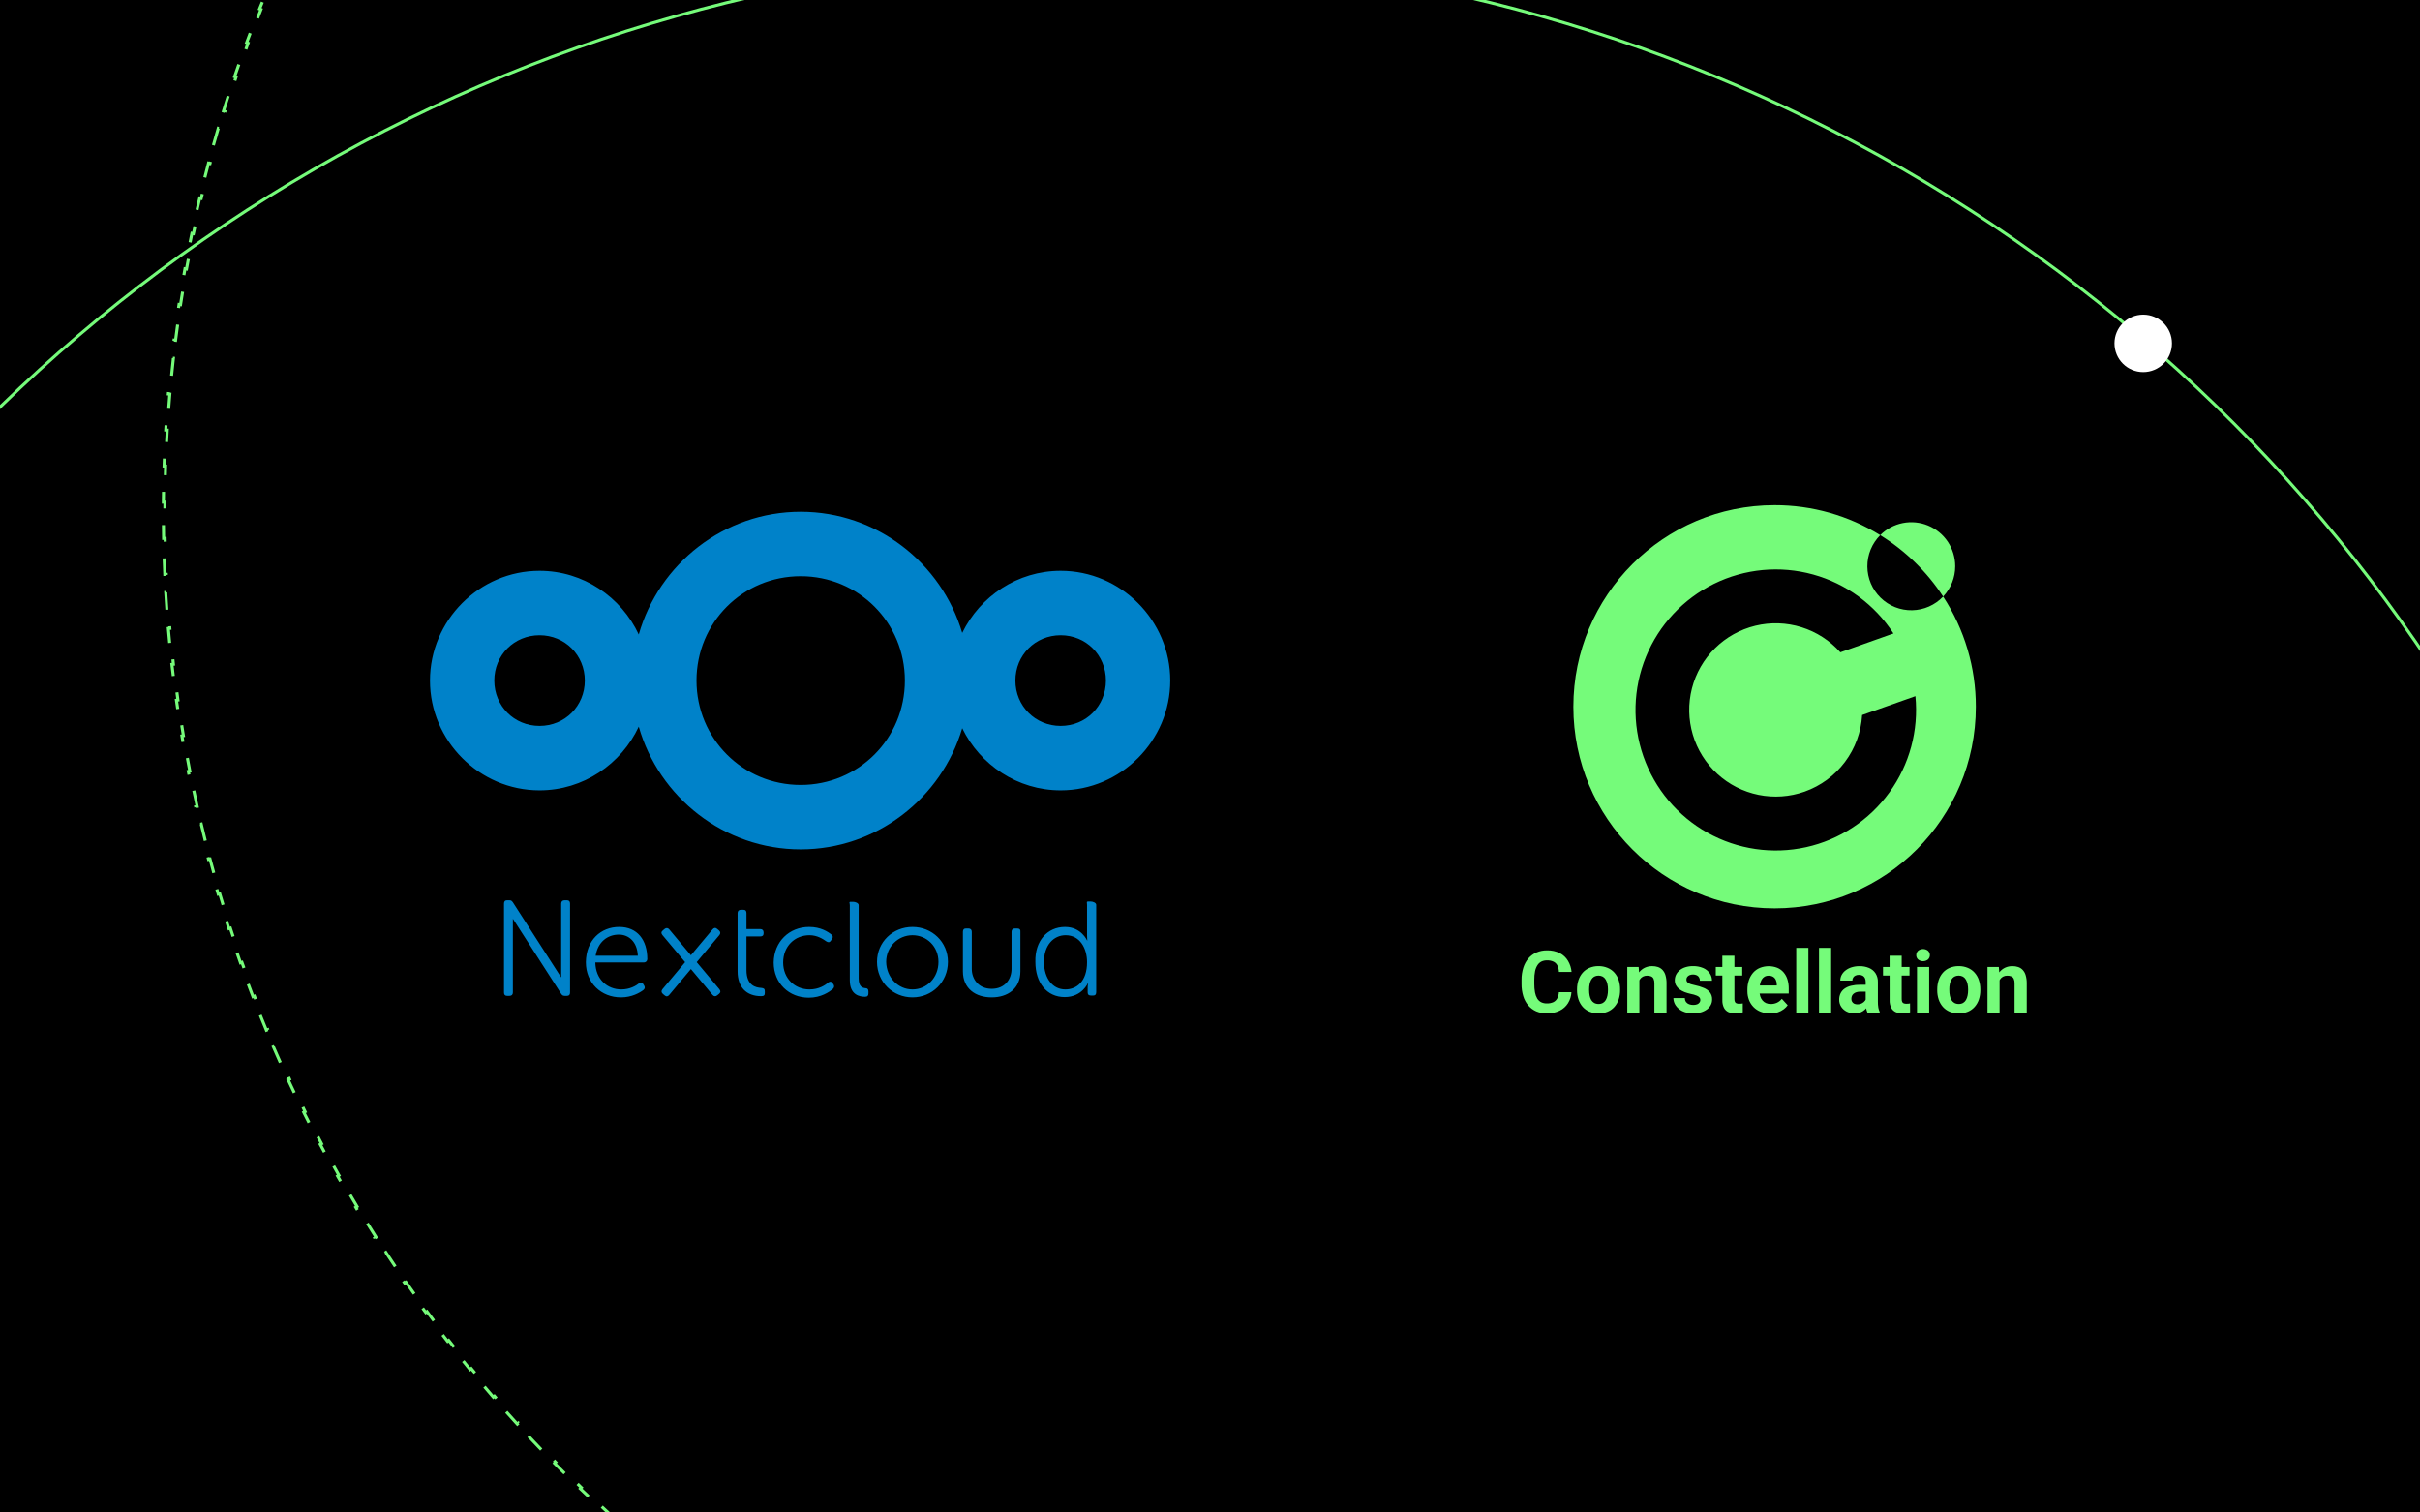 <svg width="800" height="500" viewBox="0 0 800 500" fill="none" xmlns="http://www.w3.org/2000/svg">
<rect x="0" y="0" width="800" height="500" fill="#333333" stroke="none"/>
<g clip-path="url(#clip0_465_993)">
<rect width="800" height="500" fill="black"/>
<g clip-path="url(#clip1_465_993)">
<path d="M586.645 300.286C623.385 300.286 653.169 270.449 653.169 233.643C653.169 196.837 623.385 167 586.645 167C549.905 167 520.121 196.837 520.121 233.643C520.121 270.449 549.905 300.286 586.645 300.286Z" fill="black"/>
<path fill-rule="evenodd" clip-rule="evenodd" d="M653.169 233.643C653.169 270.453 623.386 300.286 586.645 300.286C549.904 300.286 520.121 270.45 520.121 233.643C520.121 196.837 549.904 167 586.645 167C598.977 166.98 611.07 170.411 621.561 176.906C620.201 178.268 619.126 179.887 618.396 181.668C617.666 183.45 617.297 185.359 617.309 187.285C617.322 189.211 617.716 191.115 618.469 192.887C619.222 194.659 620.318 196.263 621.695 197.608C623.072 198.952 624.701 200.008 626.489 200.717C628.277 201.425 630.187 201.77 632.109 201.733C634.031 201.696 635.927 201.277 637.686 200.5C639.445 199.723 641.032 198.604 642.356 197.208C649.432 208.036 653.19 220.701 653.169 233.643V233.643ZM646.354 187.186C646.359 190.918 644.927 194.507 642.356 197.208C636.992 188.996 629.893 182.066 621.561 176.906C623.59 174.87 626.178 173.483 628.995 172.92C631.812 172.357 634.732 172.644 637.387 173.745C640.041 174.845 642.31 176.71 643.906 179.102C645.502 181.495 646.354 184.308 646.354 187.186V187.186ZM596.572 261.696C601.875 259.815 606.507 256.409 609.888 251.904C613.269 247.4 615.249 241.997 615.581 236.371L633.188 230.137C634.302 241.446 631.241 252.771 624.582 261.971C617.924 271.171 608.131 277.607 597.055 280.061C585.98 282.516 574.391 280.819 564.48 275.291C554.569 269.764 547.025 260.789 543.274 250.065C539.522 239.34 539.825 227.611 544.123 217.095C548.422 206.579 556.419 198.006 566.601 192.998C576.783 187.991 588.445 186.895 599.379 189.919C610.313 192.943 619.762 199.876 625.937 209.408L608.377 215.642C604.929 211.762 600.492 208.894 595.542 207.346C590.592 205.797 585.315 205.626 580.275 206.851C575.235 208.076 570.623 210.651 566.932 214.3C563.24 217.949 560.609 222.535 559.319 227.567C558.029 232.598 558.129 237.887 559.609 242.866C561.088 247.846 563.892 252.328 567.719 255.834C571.546 259.34 576.252 261.738 581.334 262.77C586.417 263.803 591.684 263.431 596.572 261.696V261.696Z" fill="#75FB7A"/>
<path d="M515.333 328H519.481C519.422 329.287 519.034 330.537 518.355 331.631C517.685 332.701 516.727 333.56 515.591 334.109C514.264 334.736 512.808 335.041 511.341 335C510.145 335.019 508.958 334.792 507.854 334.332C506.84 333.887 505.939 333.221 505.216 332.382C504.464 331.484 503.901 330.443 503.563 329.321C503.168 328.019 502.976 326.663 502.994 325.302V323.895C502.98 322.531 503.18 321.174 503.587 319.872C503.942 318.744 504.518 317.699 505.282 316.797C506.016 315.959 506.927 315.294 507.949 314.85C509.036 314.384 510.209 314.152 511.392 314.17C512.867 314.123 514.332 314.438 515.659 315.087C516.772 315.663 517.702 316.54 518.343 317.619C519.012 318.738 519.418 319.995 519.529 321.294H515.348C515.325 320.576 515.16 319.87 514.862 319.216C514.598 318.657 514.155 318.202 513.602 317.925C512.908 317.599 512.146 317.446 511.38 317.48C510.751 317.466 510.129 317.599 509.56 317.869C509.029 318.142 508.579 318.552 508.257 319.056C507.867 319.67 507.597 320.352 507.46 321.066C507.279 321.992 507.195 322.934 507.208 323.877V325.311C507.197 326.238 507.277 327.165 507.445 328.077C507.57 328.782 507.815 329.459 508.168 330.081C508.48 330.595 508.924 331.016 509.454 331.298C510.047 331.582 510.699 331.72 511.356 331.702C512.097 331.729 512.834 331.585 513.51 331.283C514.055 331.015 514.502 330.582 514.788 330.046C515.119 329.413 515.305 328.714 515.333 328V328ZM521.333 327.347V327.05C521.322 326.016 521.482 324.987 521.807 324.005C522.099 323.108 522.566 322.28 523.182 321.567C523.794 320.874 524.554 320.327 525.405 319.967C526.362 319.559 527.393 319.357 528.433 319.374C529.477 319.358 530.512 319.561 531.473 319.967C532.33 320.325 533.095 320.872 533.711 321.567C534.333 322.278 534.806 323.107 535.1 324.005C535.423 324.987 535.582 326.016 535.571 327.05V327.347C535.581 328.381 535.422 329.41 535.1 330.393C534.803 331.288 534.33 332.116 533.711 332.827C533.099 333.521 532.34 334.069 531.488 334.43C530.528 334.825 529.498 335.019 528.46 335C527.418 335.017 526.383 334.821 525.42 334.424C524.565 334.061 523.801 333.514 523.182 332.821C522.569 332.108 522.102 331.281 521.807 330.387C521.484 329.407 521.324 328.38 521.333 327.347V327.347ZM525.334 327.05V327.347C525.329 327.945 525.386 328.542 525.503 329.128C525.597 329.636 525.775 330.125 526.03 330.574C526.268 330.972 526.602 331.302 527.002 331.536C527.448 331.78 527.952 331.899 528.46 331.883C528.959 331.897 529.453 331.777 529.891 331.536C530.29 331.302 530.62 330.967 530.848 330.565C531.103 330.116 531.281 329.627 531.376 329.119C531.501 328.534 531.562 327.937 531.556 327.338V327.041C531.56 326.462 531.5 325.883 531.376 325.317C531.279 324.807 531.097 324.317 530.836 323.868C530.608 323.457 530.278 323.112 529.876 322.868C529.432 322.63 528.936 322.506 528.432 322.506C527.928 322.506 527.432 322.63 526.987 322.868C526.591 323.117 526.262 323.461 526.03 323.868C525.776 324.319 525.598 324.808 525.503 325.317C525.386 325.888 525.33 326.47 525.334 327.053V327.05ZM541.948 322.877V334.721H537.948V319.665H541.696L541.948 322.877ZM541.356 326.661H540.271C540.258 325.643 540.403 324.628 540.701 323.654C540.954 322.819 541.364 322.04 541.91 321.36C542.405 320.736 543.038 320.237 543.759 319.899C544.515 319.547 545.34 319.371 546.174 319.383C546.83 319.372 547.483 319.472 548.106 319.679C548.678 319.876 549.193 320.21 549.605 320.653C550.066 321.161 550.4 321.771 550.577 322.434C550.826 323.302 550.943 324.203 550.924 325.106V334.721H546.906V325.106C546.932 324.572 546.837 324.039 546.627 323.547C546.462 323.194 546.17 322.915 545.809 322.767C545.395 322.598 544.95 322.518 544.503 322.532C544.016 322.52 543.534 322.631 543.101 322.853C542.709 323.065 542.375 323.371 542.129 323.743C541.865 324.143 541.671 324.584 541.557 325.05C541.426 325.578 541.361 326.12 541.365 326.664L541.356 326.661ZM562.098 330.556C562.1 330.277 562.013 330.004 561.849 329.778C561.6 329.487 561.279 329.266 560.919 329.137C560.297 328.882 559.649 328.696 558.987 328.582C558.264 328.426 557.554 328.216 556.862 327.956C556.259 327.72 555.689 327.407 555.167 327.024C554.712 326.679 554.333 326.243 554.056 325.744C553.781 325.216 553.642 324.627 553.653 324.031C553.65 323.415 553.787 322.805 554.056 322.25C554.343 321.678 554.747 321.173 555.241 320.766C555.799 320.308 556.44 319.963 557.129 319.751C557.946 319.49 558.799 319.363 559.656 319.374C560.809 319.345 561.954 319.558 563.02 320C563.89 320.36 564.641 320.959 565.186 321.728C565.696 322.451 565.964 323.318 565.95 324.204H561.95C561.957 323.839 561.87 323.48 561.698 323.159C561.535 322.837 561.272 322.579 560.948 322.422C560.563 322.246 560.146 322.151 559.723 322.144C559.3 322.137 558.879 322.217 558.489 322.381C558.188 322.512 557.929 322.724 557.739 322.992C557.575 323.239 557.488 323.53 557.49 323.827C557.487 324.043 557.535 324.258 557.63 324.453C557.751 324.651 557.918 324.818 558.115 324.94C558.385 325.111 558.674 325.252 558.975 325.358C559.411 325.498 559.857 325.61 560.308 325.691C561.303 325.892 562.276 326.19 563.212 326.581C563.998 326.886 564.696 327.383 565.242 328.027C565.765 328.705 566.03 329.546 565.992 330.402C565.998 331.042 565.845 331.673 565.547 332.239C565.233 332.815 564.796 333.313 564.267 333.7C563.66 334.132 562.984 334.457 562.267 334.659C561.422 334.892 560.548 335.005 559.671 334.994C558.443 335.03 557.224 334.773 556.115 334.243C555.23 333.81 554.473 333.152 553.92 332.334C553.451 331.624 553.196 330.793 553.185 329.942H556.978C556.972 330.416 557.117 330.88 557.392 331.266C557.658 331.595 558.008 331.844 558.406 331.987C558.839 332.138 559.295 332.213 559.754 332.21C560.194 332.223 560.633 332.153 561.046 332.002C561.354 331.878 561.622 331.673 561.822 331.408C562.004 331.165 562.102 330.869 562.101 330.565L562.098 330.556ZM575.948 319.662V322.5H567.201V319.662H575.948ZM569.364 315.948H573.364V330.197C573.348 330.538 573.404 330.88 573.53 331.197C573.639 331.42 573.827 331.593 574.057 331.684C574.344 331.779 574.645 331.822 574.946 331.812C575.198 331.812 575.421 331.812 575.613 331.782C575.806 331.752 575.99 331.729 576.129 331.699V334.65C575.765 334.765 575.394 334.853 575.018 334.914C574.58 334.982 574.138 335.015 573.696 335.012C572.906 335.029 572.121 334.881 571.391 334.578C570.749 334.281 570.226 333.777 569.903 333.148C569.519 332.352 569.337 331.472 569.376 330.589L569.364 315.948ZM585.143 334.997C584.07 335.014 583.004 334.824 582.002 334.439C581.126 334.095 580.333 333.57 579.673 332.899C579.013 332.228 578.501 331.426 578.17 330.544C577.824 329.639 577.649 328.676 577.655 327.706V327.151C577.646 326.092 577.811 325.039 578.144 324.034C578.445 323.132 578.917 322.297 579.533 321.573C580.143 320.877 580.903 320.33 581.756 319.973C583.607 319.225 585.672 319.209 587.534 319.929C588.333 320.261 589.044 320.777 589.608 321.434C590.192 322.115 590.628 322.911 590.888 323.77C591.186 324.744 591.331 325.759 591.318 326.777V328.446H579.368V325.774H587.368V325.477C587.38 324.966 587.279 324.459 587.072 323.993C586.888 323.558 586.579 323.189 586.183 322.933C585.723 322.657 585.192 322.522 584.657 322.544C584.179 322.531 583.707 322.651 583.294 322.891C582.907 323.133 582.587 323.468 582.363 323.865C582.116 324.331 581.938 324.831 581.836 325.349C581.721 325.955 581.666 326.57 581.67 327.187V327.745C581.664 328.311 581.748 328.874 581.919 329.413C582.08 329.896 582.33 330.344 582.657 330.734C582.977 331.104 583.375 331.398 583.821 331.598C584.318 331.806 584.853 331.907 585.392 331.895C586.085 331.901 586.772 331.758 587.407 331.476C588.045 331.183 588.602 330.739 589.031 330.182L590.974 332.299C590.615 332.799 590.18 333.241 589.685 333.608C589.095 334.052 588.438 334.399 587.739 334.635C586.9 334.899 586.024 335.022 585.146 335L585.143 334.997ZM597.813 313.348V334.721H593.798V313.348H597.813ZM605.34 313.348V334.721H601.328V313.348H605.34ZM616.757 331.325V324.628C616.769 324.203 616.689 323.781 616.523 323.39C616.372 323.044 616.113 322.755 615.785 322.568C615.399 322.357 614.963 322.254 614.523 322.271C614.126 322.26 613.732 322.341 613.37 322.506C613.059 322.642 612.797 322.871 612.621 323.162C612.438 323.458 612.346 323.802 612.357 324.15H608.357C608.355 323.514 608.508 322.888 608.801 322.324C609.114 321.73 609.555 321.212 610.09 320.808C610.694 320.343 611.377 319.99 612.105 319.766C612.961 319.505 613.851 319.378 614.745 319.389C615.812 319.372 616.871 319.574 617.857 319.982C618.728 320.341 619.473 320.952 619.996 321.737C620.55 322.607 620.826 323.626 620.787 324.658V331.102C620.776 331.782 620.826 332.462 620.938 333.133C621.026 333.605 621.176 334.063 621.383 334.495V334.733H617.341C617.125 334.245 616.975 333.729 616.896 333.201C616.804 332.58 616.757 331.953 616.757 331.325V331.325ZM617.288 325.551L617.314 327.819H615.077C614.612 327.81 614.149 327.871 613.702 328C613.35 328.101 613.024 328.276 612.745 328.514C612.503 328.717 612.312 328.974 612.188 329.265C612.075 329.568 612.019 329.889 612.022 330.212C612.018 330.538 612.099 330.86 612.259 331.144C612.42 331.418 612.655 331.64 612.938 331.785C613.263 331.94 613.62 332.016 613.981 332.008C614.526 332.021 615.066 331.896 615.551 331.646C615.96 331.435 616.313 331.13 616.579 330.755C616.804 330.467 616.939 330.119 616.968 329.755L618.022 331.45C617.858 331.864 617.653 332.262 617.412 332.637C617.146 333.064 616.823 333.452 616.452 333.792C616.037 334.161 615.564 334.457 615.05 334.668C614.43 334.904 613.77 335.018 613.107 335.003C612.204 335.014 611.312 334.816 610.499 334.424C609.759 334.058 609.127 333.505 608.665 332.821C608.217 332.125 607.985 331.312 607.998 330.485C607.984 329.759 608.136 329.041 608.442 328.383C608.743 327.768 609.192 327.237 609.749 326.84C610.406 326.379 611.147 326.052 611.93 325.878C612.922 325.642 613.939 325.53 614.959 325.545L617.288 325.551ZM631.241 319.665V322.503H622.482V319.665H631.241ZM624.657 315.951H628.657V330.2C628.641 330.541 628.698 330.882 628.823 331.2C628.932 331.423 629.121 331.596 629.351 331.687C629.637 331.782 629.938 331.825 630.24 331.815C630.489 331.815 630.711 331.815 630.906 331.785C631.102 331.755 631.28 331.732 631.419 331.702L631.434 334.653C631.07 334.768 630.699 334.856 630.323 334.917C629.887 334.985 629.446 335.018 629.004 335.015C628.213 335.032 627.427 334.884 626.696 334.581C626.053 334.288 625.525 333.789 625.196 333.162C624.812 332.366 624.631 331.487 624.669 330.604L624.657 315.951ZM637.743 319.665V334.721H633.719V319.665H637.743ZM633.479 315.74C633.47 315.469 633.521 315.2 633.626 314.951C633.731 314.701 633.889 314.477 634.089 314.295C634.553 313.926 635.127 313.726 635.719 313.726C636.31 313.726 636.885 313.926 637.348 314.295C637.546 314.48 637.703 314.705 637.81 314.953C637.918 315.202 637.973 315.471 637.973 315.742C637.973 316.013 637.918 316.281 637.81 316.53C637.703 316.779 637.546 317.003 637.348 317.189C636.885 317.557 636.31 317.758 635.719 317.758C635.127 317.758 634.553 317.557 634.089 317.189C633.888 317.006 633.728 316.782 633.621 316.532C633.514 316.282 633.463 316.012 633.47 315.74H633.479ZM640.409 327.347V327.05C640.398 326.016 640.558 324.987 640.881 324.005C641.172 323.108 641.64 322.28 642.256 321.567C642.867 320.874 643.627 320.327 644.478 319.967C645.435 319.56 646.467 319.357 647.506 319.374C648.55 319.358 649.585 319.561 650.547 319.967C651.403 320.325 652.168 320.872 652.784 321.567C653.408 322.277 653.881 323.106 654.174 324.005C654.499 324.988 654.66 326.018 654.651 327.053V327.35C654.66 328.384 654.501 329.413 654.179 330.396C653.883 331.292 653.41 332.12 652.79 332.83C652.178 333.524 651.419 334.072 650.567 334.433C649.607 334.828 648.576 335.021 647.539 335C646.492 335.019 645.452 334.823 644.484 334.424C643.629 334.061 642.865 333.514 642.247 332.821C641.634 332.108 641.167 331.281 640.872 330.387C640.551 329.406 640.392 328.379 640.401 327.347H640.409ZM644.41 327.05V327.347C644.404 327.945 644.46 328.542 644.576 329.128C644.672 329.636 644.85 330.124 645.103 330.574C645.341 330.972 645.675 331.302 646.075 331.536C646.522 331.779 647.025 331.899 647.533 331.883C648.032 331.897 648.527 331.777 648.964 331.536C649.357 331.299 649.683 330.965 649.909 330.565C650.161 330.115 650.34 329.626 650.437 329.119C650.561 328.534 650.622 327.937 650.618 327.338V327.041C650.62 326.462 650.56 325.883 650.437 325.317C650.338 324.807 650.155 324.317 649.895 323.868C649.668 323.456 649.337 323.111 648.935 322.868C648.49 322.63 647.994 322.506 647.49 322.506C646.986 322.506 646.49 322.63 646.045 322.868C645.649 323.117 645.32 323.461 645.088 323.868C644.836 324.319 644.657 324.808 644.561 325.317C644.448 325.888 644.394 326.47 644.401 327.053L644.41 327.05ZM661.021 322.877V334.721H657.021V319.665H660.77L661.021 322.877ZM660.429 326.661H659.344C659.331 325.643 659.477 324.628 659.777 323.654C660.029 322.819 660.439 322.039 660.986 321.36C661.48 320.736 662.112 320.236 662.832 319.899C663.589 319.547 664.415 319.371 665.25 319.383C665.905 319.372 666.557 319.472 667.179 319.679C667.752 319.875 668.267 320.209 668.678 320.653C669.141 321.16 669.474 321.771 669.65 322.434C669.901 323.302 670.019 324.203 670 325.106V334.721H665.97V325.106C665.996 324.572 665.902 324.04 665.694 323.547C665.527 323.194 665.235 322.916 664.874 322.767C664.459 322.598 664.014 322.518 663.567 322.532C663.08 322.52 662.599 322.631 662.165 322.853C661.774 323.066 661.44 323.372 661.193 323.743C660.929 324.142 660.736 324.584 660.624 325.05C660.491 325.577 660.425 326.12 660.429 326.664V326.661Z" fill="#75FB7A"/>
</g>
<path d="M264.686 169.18C239.321 169.18 217.822 186.408 211.159 209.749C205.368 197.368 192.818 188.695 178.363 188.695C158.484 188.695 142.143 205.065 142.143 224.98C142.143 244.895 158.484 261.274 178.363 261.274C192.818 261.274 205.368 252.595 211.159 240.212C217.822 263.555 239.321 280.788 264.686 280.788C289.864 280.788 311.254 263.815 318.087 240.735C323.985 252.837 336.38 261.274 350.629 261.274C370.508 261.274 386.856 244.895 386.856 224.98C386.856 205.065 370.508 188.695 350.629 188.695C336.38 188.695 323.985 197.126 318.087 209.225C311.254 186.148 289.864 169.18 264.686 169.18ZM264.686 190.481C283.834 190.481 299.131 205.798 299.131 224.98C299.131 244.163 283.834 259.487 264.686 259.487C245.539 259.487 230.25 244.163 230.25 224.98C230.25 205.798 245.539 190.481 264.686 190.481ZM178.363 209.995C186.752 209.995 193.329 216.576 193.329 224.98C193.329 233.385 186.752 239.973 178.363 239.973C169.974 239.973 163.405 233.385 163.405 224.98C163.405 216.576 169.974 209.995 178.363 209.995ZM350.629 209.995C359.018 209.995 365.595 216.576 365.595 224.98C365.595 233.385 359.018 239.973 350.629 239.973C342.24 239.973 335.671 233.385 335.671 224.98C335.671 216.576 342.24 209.995 350.629 209.995Z" fill="#0082C9"/>
<path d="M167.628 297.62C166.92 297.62 166.615 298.025 166.615 298.734V328.1C166.615 328.809 166.92 329.209 167.628 329.209H168.439C169.147 329.209 169.546 328.809 169.546 328.1V303.714L185.547 328.593C185.617 328.702 185.693 328.774 185.768 328.854C185.791 328.881 185.807 328.909 185.832 328.933C185.901 328.995 185.975 329.027 186.049 329.066C186.09 329.087 186.121 329.119 186.167 329.135C186.199 329.145 186.232 329.139 186.265 329.148C186.378 329.177 186.493 329.207 186.629 329.207H187.436C188.143 329.207 188.449 328.807 188.449 328.098V298.733C188.449 298.024 188.143 297.62 187.436 297.62H186.629C185.922 297.62 185.518 298.024 185.518 298.733V323.12L169.516 298.242C169.462 298.157 169.396 298.105 169.334 298.04C169.149 297.778 168.857 297.621 168.439 297.621L167.628 297.62ZM359.759 298.024C359.052 298.024 359.356 298.429 359.356 299.138V309.163C359.356 310.176 359.454 310.882 359.454 310.882H359.356C359.356 310.882 357.435 306.429 352.078 306.429C346.216 306.429 342.07 311.086 342.273 317.972C342.273 324.857 346.012 329.618 351.975 329.618C357.736 329.618 359.656 324.957 359.656 324.957H359.759C359.759 324.957 359.557 325.566 359.557 326.376V328.095C359.557 328.804 359.961 329.11 360.669 329.11H361.377C362.084 329.11 362.385 328.706 362.385 327.997V299.138C362.385 298.429 361.273 298.024 360.565 298.024H359.759ZM281.227 298.128C280.519 298.128 280.927 298.533 280.927 299.241V324.046C280.927 328.906 284.158 329.514 285.977 329.514C286.786 329.514 287.089 329.11 287.089 328.401V327.692C287.089 326.983 286.684 326.682 286.179 326.682C285.168 326.58 283.858 326.275 283.858 323.44V299.241C283.858 298.533 282.746 298.128 282.038 298.128L281.227 298.128ZM244.946 300.759C244.238 300.759 243.834 301.163 243.834 301.872V307.138V309.671V321.11C243.834 326.375 246.767 329.312 251.619 329.312C252.528 329.312 252.828 329.011 252.828 328.303V327.692C252.828 326.882 252.528 326.679 251.619 326.578C249.9 326.477 246.765 325.87 246.765 320.706V309.567H251.314C252.021 309.567 252.425 309.266 252.425 308.557V308.252C252.425 307.543 252.021 307.138 251.314 307.138H246.765V301.872C246.765 301.163 246.464 300.759 245.757 300.759H244.946ZM204.691 306.429C198.627 306.429 193.772 310.785 193.671 318.075C193.671 324.96 198.726 329.716 205.296 329.716C208.833 329.716 211.459 328.199 212.672 327.288C213.178 326.883 213.28 326.375 212.977 325.869L212.672 325.366C212.369 324.759 211.867 324.656 211.261 325.061C210.25 325.871 208.224 327.086 205.394 327.086C200.846 327.086 196.904 323.844 196.803 318.174H212.874C213.48 318.174 213.985 317.668 213.985 317.06C213.985 310.681 210.654 306.429 204.691 306.429ZM267.482 306.429C260.913 306.429 255.86 311.289 255.759 318.174C255.759 325.059 260.815 329.82 267.384 329.82C271.427 329.82 274.155 327.893 275.267 326.982C275.772 326.476 275.87 326.072 275.567 325.465L275.267 325.061C274.863 324.453 274.457 324.35 273.851 324.755C272.84 325.667 270.719 327.086 267.586 327.086C262.734 327.086 258.892 323.439 258.892 318.174C258.892 312.807 262.734 309.163 267.586 309.163C270.214 309.163 272.132 310.479 273.142 311.188C273.749 311.593 274.253 311.593 274.657 310.986L274.962 310.479C275.467 309.871 275.364 309.366 274.859 308.961C273.747 308.05 271.323 306.429 267.482 306.429ZM301.644 306.429C295.176 306.429 289.921 311.39 289.921 317.972C289.921 324.654 295.176 329.716 301.644 329.716C308.113 329.716 313.368 324.654 313.368 317.972C313.368 311.39 308.113 306.429 301.644 306.429ZM236.261 306.769C236.014 306.809 235.776 306.975 235.548 307.247L231.457 312.129L228.398 315.784L223.761 310.252L221.248 307.247C221.021 306.975 220.763 306.827 220.496 306.803C220.229 306.782 219.95 306.881 219.679 307.109L219.06 307.631C218.518 308.087 218.546 308.591 219.001 309.134L223.092 314.016L226.485 318.07L221.519 323.997C221.513 324.001 221.511 324.008 221.509 324.01L219.001 327C218.546 327.543 218.597 328.116 219.139 328.572L219.758 329.089C220.3 329.544 220.793 329.43 221.248 328.887L225.335 324.005L228.398 320.349L233.035 325.887C233.038 325.891 233.043 325.895 233.045 325.897L235.548 328.893C236.003 329.435 236.575 329.481 237.117 329.025L237.737 328.508C238.279 328.053 238.25 327.548 237.796 327.006L233.704 322.118L230.311 318.069L235.278 312.137C235.283 312.133 235.285 312.129 235.288 312.125L237.796 309.134C238.25 308.591 238.2 308.018 237.658 307.563L237.038 307.045C236.767 306.817 236.509 306.729 236.261 306.769ZM319.333 306.937C318.625 306.937 318.32 307.341 318.32 308.05V321.11C318.32 326.881 322.565 329.717 327.82 329.717C333.076 329.717 337.321 326.881 337.321 321.11V308.05C337.422 307.341 337.02 306.937 336.313 306.937H335.501C334.794 306.937 334.39 307.341 334.39 308.05V320.302C334.39 323.745 332.166 326.884 327.82 326.884C323.575 326.884 321.25 323.745 321.25 320.302V308.05C321.25 307.341 320.847 306.937 320.139 306.937L319.333 306.937ZM204.588 308.961C207.822 308.961 210.65 311.29 210.853 315.947H196.907C197.614 311.391 200.848 308.961 204.588 308.961ZM301.644 309.164C306.395 309.164 310.235 312.91 310.235 317.972C310.235 323.237 306.395 327.086 301.644 327.086C296.894 327.086 293.051 323.136 292.95 317.972C292.95 313.011 296.894 309.164 301.644 309.164ZM352.28 309.164C357.03 309.164 359.356 313.519 359.356 318.076C359.356 324.454 355.916 327.086 352.176 327.086C348.033 327.086 345.206 323.543 345.105 318.076C345.105 312.405 348.338 309.164 352.28 309.164Z" fill="#0082C9"/>
<circle cx="366.5" cy="510.5" r="525" stroke="#75FB7A"/>
<path d="M950.912 160.018C950.951 162.009 950.977 164.004 950.99 166.001L950.49 166.005C950.497 167.002 950.5 168.001 950.5 169C950.5 169.999 950.497 170.998 950.49 171.995L950.99 171.999C950.977 173.996 950.951 175.991 950.912 177.982L950.412 177.972C950.373 179.961 950.32 181.947 950.255 183.93L950.755 183.946C950.69 185.931 950.612 187.913 950.521 189.891L950.022 189.868C949.93 191.858 949.826 193.844 949.708 195.826L950.207 195.856C950.09 197.849 949.958 199.838 949.815 201.823L949.316 201.787C949.172 203.77 949.015 205.75 948.846 207.726L949.344 207.769C949.174 209.747 948.992 211.721 948.796 213.692L948.299 213.643C948.102 215.627 947.892 217.607 947.67 219.583L948.167 219.639C947.943 221.621 947.707 223.598 947.458 225.572L946.962 225.51C946.713 227.482 946.452 229.449 946.178 231.413L946.673 231.482C946.398 233.448 946.111 235.411 945.81 237.369L945.316 237.293C945.014 239.265 944.699 241.233 944.371 243.196L944.864 243.278C944.536 245.244 944.194 247.205 943.84 249.162L943.348 249.073C942.995 251.028 942.629 252.978 942.25 254.924L942.741 255.019C942.361 256.971 941.968 258.919 941.563 260.861L941.073 260.759C940.666 262.71 940.247 264.657 939.814 266.598L940.302 266.707C939.869 268.651 939.424 270.59 938.966 272.524L938.479 272.409C938.022 274.341 937.552 276.268 937.069 278.19L937.554 278.312C937.069 280.243 936.572 282.17 936.062 284.091L935.579 283.963C935.068 285.887 934.545 287.807 934.009 289.721L934.491 289.856C933.954 291.773 933.406 293.684 932.844 295.59L932.365 295.449C931.804 297.353 931.232 299.252 930.647 301.145L931.124 301.293C930.536 303.197 929.935 305.096 929.322 306.99L928.846 306.836C928.233 308.729 927.608 310.617 926.971 312.499L927.444 312.659C926.806 314.543 926.156 316.422 925.493 318.294L925.022 318.128C924.36 320 923.685 321.866 922.999 323.727L923.468 323.9C922.778 325.77 922.076 327.634 921.362 329.493L920.895 329.313C920.182 331.17 919.457 333.02 918.719 334.864L919.184 335.05C918.445 336.896 917.695 338.737 916.934 340.571L916.472 340.379C915.709 342.215 914.935 344.044 914.149 345.868L914.608 346.066C913.819 347.895 913.018 349.718 912.206 351.535L911.75 351.331C910.938 353.145 910.115 354.953 909.28 356.755L909.734 356.965C908.898 358.769 908.051 360.566 907.192 362.356L906.741 362.14C905.88 363.934 905.008 365.721 904.125 367.501L904.572 367.724C903.687 369.507 902.791 371.284 901.883 373.054L901.438 372.825C900.531 374.593 899.612 376.354 898.682 378.108L899.124 378.342C898.193 380.1 897.25 381.85 896.296 383.593L895.857 383.353C894.902 385.098 893.936 386.836 892.958 388.567L893.394 388.813C892.415 390.545 891.425 392.271 890.424 393.99L889.992 393.738C888.992 395.454 887.981 397.164 886.959 398.865L887.388 399.123C886.363 400.829 885.328 402.527 884.281 404.219L883.856 403.955C882.81 405.646 881.752 407.33 880.684 409.005L881.106 409.274C880.037 410.952 878.956 412.622 877.865 414.284L877.447 414.01C876.358 415.671 875.257 417.324 874.146 418.969L874.56 419.249C873.446 420.898 872.321 422.54 871.186 424.174L870.775 423.889C869.641 425.521 868.496 427.145 867.34 428.762L867.747 429.053C866.59 430.671 865.423 432.281 864.245 433.883L863.842 433.587C862.665 435.188 861.478 436.781 860.281 438.365L860.68 438.667C859.48 440.254 858.269 441.834 857.049 443.405L856.654 443.098C855.435 444.668 854.205 446.229 852.966 447.781L853.357 448.093C852.116 449.648 850.865 451.194 849.604 452.731L849.217 452.414C847.957 453.951 846.686 455.479 845.406 456.998L845.788 457.321C844.506 458.842 843.214 460.355 841.913 461.859L841.534 461.532C840.234 463.034 838.924 464.528 837.604 466.013L837.978 466.345C836.656 467.832 835.325 469.309 833.984 470.778L833.615 470.441C832.275 471.909 830.925 473.367 829.566 474.817L829.931 475.159C828.57 476.61 827.2 478.052 825.821 479.486L825.46 479.139C824.082 480.57 822.695 481.993 821.298 483.406L821.654 483.757C820.255 485.172 818.847 486.577 817.43 487.973L817.079 487.617C815.664 489.011 814.24 490.397 812.806 491.772L813.152 492.133C811.717 493.51 810.272 494.878 808.818 496.236L808.477 495.871C807.025 497.228 805.564 498.575 804.094 499.912L804.431 500.282C802.96 501.62 801.48 502.949 799.991 504.268L799.659 503.894C798.172 505.211 796.677 506.519 795.172 507.817L795.499 508.196C793.992 509.495 792.477 510.785 790.954 512.064L790.632 511.681C789.111 512.959 787.58 514.227 786.042 515.485L786.358 515.872C784.819 517.131 783.271 518.379 781.714 519.617L781.403 519.226C779.848 520.463 778.285 521.69 776.714 522.906L777.02 523.302C775.447 524.52 773.865 525.728 772.275 526.925L771.975 526.526C770.388 527.721 768.794 528.905 767.191 530.08L767.486 530.483C765.882 531.658 764.27 532.823 762.65 533.977L762.36 533.57C760.742 534.723 759.116 535.865 757.482 536.997L757.766 537.408C756.131 538.541 754.487 539.663 752.836 540.775L752.557 540.36C750.91 541.469 749.255 542.567 747.593 543.654L747.867 544.072C746.203 545.161 744.531 546.238 742.851 547.305L742.583 546.883C740.906 547.949 739.221 549.004 737.528 550.047L737.791 550.473C736.098 551.517 734.398 552.55 732.691 553.572L732.434 553.143C730.73 554.162 729.02 555.171 727.302 556.168L727.553 556.601C725.833 557.599 724.106 558.587 722.372 559.563L722.126 559.127C720.394 560.102 718.654 561.066 716.908 562.019L717.147 562.458C715.403 563.409 713.652 564.35 711.893 565.279L711.66 564.836C709.904 565.764 708.142 566.68 706.373 567.585L706.601 568.03C704.83 568.936 703.052 569.83 701.267 570.713L701.045 570.264C699.264 571.146 697.476 572.015 695.681 572.873L695.897 573.324C694.105 574.181 692.307 575.026 690.502 575.86L690.292 575.406C688.489 576.238 686.68 577.059 684.865 577.868L685.068 578.325C683.25 579.135 681.426 579.934 679.596 580.72L679.399 580.261C677.575 581.045 675.744 581.817 673.908 582.577L674.099 583.039C672.264 583.799 670.422 584.547 668.575 585.283L668.39 584.818C666.545 585.554 664.694 586.277 662.836 586.988L663.015 587.455C661.156 588.167 659.291 588.867 657.42 589.555L657.247 589.086C655.386 589.77 653.519 590.442 651.647 591.102L651.813 591.574C649.939 592.234 648.06 592.883 646.175 593.519L646.015 593.045C644.133 593.681 642.244 594.304 640.351 594.916L640.504 595.391C638.61 596.003 636.711 596.601 634.806 597.188L634.659 596.71C632.765 597.293 630.865 597.864 628.961 598.423L629.102 598.903C627.195 599.462 625.283 600.009 623.366 600.544L623.231 600.062C621.316 600.596 619.396 601.118 617.471 601.627L617.599 602.111C615.677 602.619 613.751 603.114 611.819 603.598L611.698 603.113C609.775 603.594 607.848 604.062 605.915 604.518L606.03 605.005C604.096 605.462 602.156 605.906 600.212 606.337L600.104 605.849C598.161 606.28 596.215 606.699 594.263 607.104L594.365 607.594C592.422 607.998 590.475 608.389 588.523 608.768L588.428 608.277C586.482 608.655 584.531 609.02 582.576 609.372L582.665 609.864C580.708 610.217 578.746 610.557 576.781 610.884L576.698 610.391C574.735 610.718 572.767 611.032 570.794 611.333L570.87 611.828C568.912 612.127 566.95 612.413 564.984 612.687L564.915 612.192C562.951 612.465 560.983 612.726 559.011 612.974L559.073 613.47C557.099 613.718 555.121 613.954 553.139 614.176L553.083 613.679C551.107 613.901 549.127 614.11 547.144 614.306L547.193 614.804C545.222 614.998 543.247 615.18 541.269 615.35L541.226 614.851C539.25 615.02 537.271 615.177 535.287 615.32L535.323 615.819C533.338 615.962 531.349 616.093 529.356 616.21L529.327 615.711C527.344 615.828 525.358 615.932 523.369 616.023L523.391 616.523C521.413 616.613 519.431 616.691 517.447 616.756L517.43 616.256C515.448 616.321 513.462 616.373 511.472 616.412L511.482 616.912C509.491 616.951 507.496 616.977 505.499 616.99L505.495 616.49C504.498 616.497 503.499 616.5 502.5 616.5C501.501 616.5 500.502 616.497 499.505 616.49L499.501 616.99C497.504 616.977 495.509 616.951 493.518 616.912L493.528 616.412C491.538 616.373 489.552 616.321 487.57 616.256L487.553 616.756C485.568 616.691 483.587 616.613 481.608 616.523L481.631 616.023C479.642 615.932 477.656 615.828 475.673 615.711L475.644 616.21C473.651 616.093 471.662 615.962 469.677 615.819L469.713 615.32C467.729 615.177 465.75 615.02 463.773 614.851L463.731 615.349C461.753 615.18 459.778 614.998 457.807 614.804L457.856 614.306C455.872 614.11 453.892 613.901 451.916 613.679L451.861 614.176C449.879 613.954 447.9 613.718 445.926 613.47L445.989 612.974C444.017 612.726 442.049 612.465 440.085 612.192L440.016 612.687C438.05 612.413 436.088 612.127 434.13 611.828L434.205 611.333C432.233 611.032 430.265 610.718 428.301 610.391L428.219 610.884C426.253 610.557 424.292 610.217 422.335 609.864L422.423 609.372C420.469 609.02 418.518 608.655 416.572 608.277L416.477 608.768C414.525 608.389 412.577 607.998 410.635 607.594L410.736 607.104C408.785 606.698 406.838 606.28 404.896 605.849L404.788 606.337C402.844 605.906 400.904 605.461 398.97 605.005L399.084 604.518C397.152 604.062 395.224 603.594 393.302 603.112L393.18 603.598C391.249 603.114 389.322 602.619 387.401 602.11L387.529 601.627C385.604 601.118 383.683 600.596 381.768 600.062L381.634 600.544C379.717 600.009 377.805 599.462 375.898 598.903L376.039 598.423C374.134 597.864 372.235 597.293 370.341 596.71L370.194 597.188C368.289 596.601 366.39 596.002 364.496 595.391L364.649 594.915C362.755 594.304 360.867 593.681 358.984 593.045L358.824 593.519C356.94 592.883 355.06 592.234 353.187 591.574L353.353 591.102C351.481 590.442 349.614 589.77 347.753 589.086L347.58 589.555C345.709 588.867 343.844 588.167 341.984 587.455L342.163 586.988C340.306 586.277 338.455 585.553 336.609 584.818L336.424 585.283C334.577 584.547 332.736 583.799 330.901 583.039L331.092 582.577C329.255 581.817 327.425 581.045 325.601 580.261L325.404 580.72C323.573 579.934 321.749 579.135 319.931 578.325L320.135 577.868C318.319 577.059 316.51 576.238 314.707 575.406L314.498 575.86C312.693 575.026 310.895 574.181 309.103 573.324L309.319 572.873C307.524 572.015 305.736 571.145 303.954 570.264L303.733 570.712C301.948 569.83 300.17 568.935 298.399 568.03L298.627 567.584C296.858 566.68 295.095 565.764 293.34 564.836L293.106 565.278C291.348 564.349 289.597 563.409 287.852 562.458L288.092 562.019C286.345 561.066 284.606 560.102 282.874 559.127L282.628 559.563C280.894 558.586 279.167 557.599 277.447 556.6L277.698 556.168C275.98 555.171 274.269 554.162 272.566 553.143L272.309 553.572C270.602 552.55 268.902 551.517 267.209 550.473L267.472 550.047C265.779 549.003 264.094 547.949 262.417 546.883L262.148 547.305C260.469 546.238 258.797 545.161 257.133 544.072L257.407 543.654C255.745 542.567 254.09 541.469 252.443 540.36L252.164 540.775C250.513 539.663 248.869 538.541 247.233 537.408L247.518 536.997C245.884 535.865 244.258 534.723 242.64 533.57L242.349 533.977C240.729 532.823 239.117 531.658 237.514 530.483L237.809 530.079C236.206 528.905 234.612 527.72 233.025 526.525L232.724 526.925C231.135 525.727 229.553 524.52 227.98 523.302L228.286 522.906C226.715 521.69 225.151 520.463 223.597 519.226L223.285 519.617C221.729 518.379 220.181 517.13 218.642 515.872L218.958 515.485C217.419 514.227 215.889 512.959 214.368 511.681L214.046 512.064C212.522 510.784 211.007 509.495 209.501 508.196L209.828 507.817C208.323 506.519 206.827 505.211 205.34 503.894L205.009 504.268C203.52 502.949 202.04 501.62 200.569 500.282L200.906 499.912C199.436 498.574 197.975 497.227 196.523 495.871L196.181 496.236C194.728 494.878 193.283 493.51 191.848 492.133L192.194 491.772C190.76 490.396 189.336 489.011 187.92 487.617L187.569 487.973C186.152 486.577 184.745 485.172 183.346 483.757L183.702 483.406C182.305 481.992 180.918 480.57 179.54 479.139L179.179 479.485C177.8 478.052 176.43 476.61 175.069 475.159L175.434 474.817C174.075 473.367 172.725 471.908 171.385 470.441L171.016 470.778C169.675 469.309 168.344 467.831 167.022 466.345L167.396 466.013C166.076 464.528 164.766 463.034 163.465 461.532L163.087 461.859C161.785 460.355 160.493 458.842 159.211 457.32L159.594 456.998C158.313 455.479 157.043 453.951 155.783 452.414L155.396 452.731C154.135 451.194 152.884 449.648 151.643 448.093L152.034 447.781C150.794 446.229 149.565 444.668 148.346 443.098L147.951 443.405C146.731 441.834 145.52 440.254 144.32 438.667L144.719 438.365C143.522 436.78 142.334 435.188 141.157 433.587L140.755 433.883C139.577 432.281 138.41 430.671 137.253 429.052L137.66 428.762C136.504 427.145 135.359 425.521 134.225 423.889L133.814 424.174C132.679 422.54 131.554 420.898 130.439 419.248L130.854 418.969C129.743 417.323 128.642 415.671 127.552 414.01L127.134 414.284C126.043 412.622 124.963 410.952 123.894 409.274L124.316 409.005C123.247 407.33 122.19 405.646 121.144 403.955L120.719 404.218C119.672 402.527 118.637 400.829 117.612 399.123L118.041 398.865C117.019 397.163 116.008 395.454 115.008 393.738L114.576 393.989C113.575 392.271 112.585 390.545 111.606 388.812L112.042 388.566C111.064 386.836 110.098 385.098 109.143 383.352L108.704 383.593C107.75 381.849 106.807 380.099 105.876 378.342L106.317 378.108C105.388 376.354 104.469 374.593 103.562 372.825L103.117 373.053C102.209 371.283 101.312 369.507 100.427 367.723L100.875 367.501C99.992 365.721 99.12 363.934 98.259 362.14L97.808 362.356C96.949 360.566 96.102 358.768 95.266 356.965L95.72 356.754C94.885 354.953 94.062 353.145 93.25 351.33L92.794 351.534C91.981 349.718 91.181 347.895 90.392 346.066L90.851 345.868C90.065 344.044 89.291 342.215 88.528 340.379L88.066 340.571C87.304 338.736 86.554 336.896 85.816 335.05L86.281 334.864C85.543 333.02 84.818 331.169 84.105 329.313L83.638 329.492C82.924 327.634 82.222 325.77 81.532 323.899L82.001 323.726C81.315 321.866 80.64 319.999 79.978 318.127L79.507 318.294C78.844 316.421 78.194 314.543 77.556 312.659L78.029 312.498C77.392 310.616 76.767 308.729 76.154 306.836L75.678 306.99C75.065 305.096 74.464 303.197 73.876 301.293L74.353 301.145C73.768 299.252 73.195 297.353 72.635 295.449L72.155 295.59C71.594 293.684 71.046 291.773 70.509 289.856L70.991 289.721C70.455 287.807 69.932 285.887 69.421 283.962L68.938 284.091C68.428 282.169 67.931 280.243 67.446 278.312L67.931 278.19C67.448 276.268 66.978 274.341 66.521 272.409L66.034 272.524C65.576 270.59 65.131 268.651 64.698 266.707L65.186 266.598C64.754 264.656 64.334 262.71 63.927 260.759L63.437 260.861C63.032 258.918 62.639 256.971 62.259 255.019L62.75 254.924C62.371 252.978 62.005 251.028 61.651 249.073L61.16 249.162C60.806 247.205 60.465 245.244 60.136 243.278L60.629 243.196C60.301 241.233 59.986 239.265 59.684 237.293L59.19 237.369C58.889 235.411 58.602 233.448 58.327 231.482L58.822 231.413C58.548 229.449 58.286 227.482 58.038 225.51L57.542 225.572C57.293 223.598 57.057 221.621 56.833 219.639L57.33 219.583C57.108 217.607 56.898 215.627 56.701 213.643L56.204 213.692C56.008 211.721 55.826 209.747 55.656 207.769L56.154 207.726C55.985 205.75 55.828 203.77 55.684 201.787L55.185 201.823C55.041 199.838 54.91 197.849 54.793 195.856L55.292 195.827C55.174 193.844 55.07 191.858 54.978 189.868L54.479 189.891C54.388 187.913 54.31 185.931 54.245 183.947L54.745 183.93C54.68 181.947 54.627 179.961 54.588 177.972L54.088 177.982C54.049 175.991 54.023 173.996 54.01 171.999L54.51 171.995C54.503 170.998 54.5 169.999 54.5 169C54.5 168.001 54.503 167.002 54.51 166.005L54.01 166.001C54.023 164.004 54.049 162.009 54.088 160.018L54.588 160.028C54.627 158.039 54.68 156.053 54.745 154.07L54.245 154.054C54.31 152.069 54.388 150.087 54.479 148.109L54.978 148.132C55.07 146.142 55.174 144.156 55.292 142.174L54.793 142.144C54.91 140.151 55.041 138.162 55.185 136.177L55.684 136.213C55.828 134.23 55.985 132.25 56.154 130.274L55.656 130.231C55.826 128.253 56.008 126.279 56.204 124.308L56.701 124.357C56.898 122.373 57.108 120.393 57.33 118.417L56.833 118.361C57.057 116.379 57.293 114.402 57.542 112.428L58.038 112.49C58.286 110.518 58.548 108.551 58.822 106.587L58.327 106.518C58.602 104.552 58.889 102.589 59.19 100.631L59.684 100.707C59.986 98.735 60.301 96.767 60.629 94.804L60.136 94.722C60.465 92.756 60.806 90.795 61.16 88.838L61.651 88.927C62.005 86.972 62.371 85.022 62.75 83.076L62.259 82.981C62.639 81.029 63.032 79.082 63.437 77.139L63.927 77.241C64.334 75.29 64.754 73.343 65.186 71.402L64.698 71.293C65.131 69.349 65.576 67.41 66.034 65.476L66.521 65.591C66.978 63.659 67.448 61.732 67.931 59.81L67.446 59.688C67.931 57.757 68.428 55.83 68.938 53.909L69.421 54.037C69.932 52.113 70.455 50.193 70.991 48.279L70.509 48.144C71.046 46.227 71.594 44.316 72.156 42.41L72.635 42.551C73.196 40.647 73.768 38.748 74.353 36.855L73.876 36.707C74.464 34.803 75.065 32.904 75.678 31.01L76.154 31.164C76.767 29.271 77.392 27.383 78.029 25.501L77.556 25.341C78.194 23.457 78.844 21.578 79.507 19.706L79.978 19.872C80.64 18 81.315 16.134 82.001 14.274L81.532 14.1C82.222 12.23 82.924 10.366 83.638 8.507L84.105 8.687C84.818 6.83 85.543 4.98 86.281 3.136L85.816 2.95C86.555 1.104 87.305 -0.737 88.066 -2.571L88.528 -2.379C89.291 -4.215 90.065 -6.044 90.851 -7.868L90.392 -8.066C91.181 -9.895 91.982 -11.718 92.794 -13.535L93.25 -13.331C94.062 -15.145 94.885 -16.953 95.72 -18.755L95.266 -18.965C96.102 -20.769 96.949 -22.566 97.808 -24.357L98.259 -24.14C99.12 -25.934 99.992 -27.721 100.875 -29.501L100.428 -29.724C101.313 -31.507 102.209 -33.284 103.117 -35.054L103.562 -34.825C104.469 -36.593 105.388 -38.354 106.318 -40.108L105.876 -40.343C106.807 -42.099 107.75 -43.85 108.704 -45.593L109.143 -45.353C110.098 -47.098 111.064 -48.836 112.042 -50.567L111.606 -50.813C112.585 -52.545 113.575 -54.271 114.576 -55.989L115.008 -55.738C116.008 -57.454 117.019 -59.163 118.041 -60.865L117.612 -61.123C118.637 -62.829 119.672 -64.527 120.719 -66.219L121.144 -65.955C122.19 -67.646 123.248 -69.33 124.316 -71.005L123.894 -71.274C124.963 -72.952 126.044 -74.622 127.135 -76.284L127.553 -76.01C128.642 -77.671 129.743 -79.324 130.854 -80.969L130.44 -81.249C131.554 -82.898 132.679 -84.54 133.814 -86.174L134.225 -85.889C135.359 -87.521 136.504 -89.145 137.66 -90.762L137.253 -91.052C138.41 -92.671 139.577 -94.281 140.755 -95.883L141.158 -95.587C142.335 -97.188 143.522 -98.781 144.719 -100.365L144.32 -100.667C145.52 -102.254 146.731 -103.834 147.951 -105.405L148.346 -105.098C149.565 -106.668 150.795 -108.229 152.034 -109.781L151.643 -110.093C152.884 -111.648 154.135 -113.194 155.396 -114.731L155.783 -114.414C157.043 -115.951 158.314 -117.479 159.594 -118.998L159.212 -119.321C160.494 -120.842 161.786 -122.355 163.087 -123.859L163.466 -123.532C164.766 -125.034 166.076 -126.528 167.396 -128.013L167.022 -128.345C168.344 -129.832 169.675 -131.309 171.016 -132.778L171.385 -132.441C172.725 -133.909 174.075 -135.367 175.434 -136.817L175.069 -137.159C176.43 -138.61 177.8 -140.052 179.179 -141.486L179.54 -141.139C180.918 -142.57 182.305 -143.993 183.702 -145.406L183.347 -145.757C184.745 -147.172 186.153 -148.577 187.57 -149.973L187.921 -149.617C189.336 -151.011 190.761 -152.397 192.194 -153.772L191.848 -154.133C193.283 -155.51 194.728 -156.878 196.182 -158.236L196.523 -157.871C197.975 -159.228 199.436 -160.575 200.906 -161.912L200.569 -162.282C202.04 -163.62 203.52 -164.949 205.009 -166.268L205.34 -165.894C206.828 -167.211 208.323 -168.519 209.828 -169.817L209.501 -170.196C211.008 -171.495 212.523 -172.785 214.046 -174.064L214.368 -173.681C215.889 -174.959 217.42 -176.227 218.958 -177.485L218.642 -177.872C220.181 -179.131 221.729 -180.379 223.286 -181.617L223.597 -181.226C225.152 -182.463 226.715 -183.69 228.286 -184.906L227.98 -185.302C229.553 -186.52 231.135 -187.728 232.725 -188.925L233.025 -188.526C234.612 -189.721 236.206 -190.905 237.809 -192.08L237.514 -192.483C239.118 -193.658 240.73 -194.823 242.35 -195.977L242.64 -195.57C244.258 -196.723 245.884 -197.865 247.518 -198.997L247.234 -199.408C248.869 -200.541 250.513 -201.663 252.164 -202.775L252.443 -202.36C254.09 -203.469 255.745 -204.567 257.407 -205.654L257.133 -206.072C258.798 -207.161 260.469 -208.238 262.149 -209.305L262.417 -208.883C264.094 -209.949 265.779 -211.004 267.472 -212.047L267.209 -212.473C268.902 -213.517 270.602 -214.55 272.309 -215.572L272.566 -215.143C274.27 -216.162 275.98 -217.171 277.698 -218.168L277.447 -218.601C279.167 -219.599 280.894 -220.587 282.629 -221.563L282.874 -221.127C284.606 -222.102 286.346 -223.066 288.092 -224.019L287.853 -224.458C289.597 -225.409 291.348 -226.35 293.107 -227.279L293.34 -226.836C295.096 -227.764 296.858 -228.68 298.627 -229.585L298.399 -230.03C300.17 -230.936 301.948 -231.83 303.733 -232.713L303.955 -232.264C305.736 -233.146 307.524 -234.015 309.319 -234.873L309.103 -235.324C310.895 -236.181 312.693 -237.026 314.498 -237.86L314.708 -237.406C316.511 -238.238 318.32 -239.059 320.135 -239.868L319.932 -240.325C321.75 -241.135 323.574 -241.934 325.404 -242.72L325.601 -242.261C327.425 -243.045 329.256 -243.817 331.092 -244.577L330.901 -245.039C332.736 -245.799 334.578 -246.547 336.425 -247.283L336.61 -246.818C338.455 -247.554 340.306 -248.277 342.164 -248.988L341.985 -249.455C343.844 -250.167 345.709 -250.867 347.58 -251.555L347.753 -251.086C349.614 -251.77 351.481 -252.442 353.353 -253.102L353.187 -253.574C355.061 -254.234 356.94 -254.883 358.825 -255.519L358.985 -255.045C360.867 -255.681 362.756 -256.304 364.649 -256.915L364.496 -257.391C366.39 -258.003 368.289 -258.601 370.194 -259.188L370.341 -258.71C372.235 -259.293 374.135 -259.864 376.039 -260.423L375.898 -260.903C377.805 -261.462 379.717 -262.009 381.634 -262.544L381.769 -262.062C383.684 -262.596 385.604 -263.118 387.529 -263.627L387.401 -264.111C389.323 -264.619 391.249 -265.114 393.181 -265.598L393.302 -265.113C395.225 -265.594 397.152 -266.062 399.085 -266.518L398.97 -267.005C400.904 -267.462 402.844 -267.906 404.788 -268.337L404.896 -267.849C406.839 -268.28 408.785 -268.699 410.737 -269.104L410.635 -269.594C412.578 -269.998 414.525 -270.389 416.477 -270.768L416.572 -270.277C418.518 -270.655 420.469 -271.02 422.424 -271.372L422.335 -271.864C424.292 -272.217 426.254 -272.557 428.22 -272.884L428.302 -272.391C430.265 -272.718 432.233 -273.032 434.206 -273.333L434.13 -273.828C436.088 -274.127 438.05 -274.413 440.016 -274.687L440.085 -274.192C442.049 -274.465 444.017 -274.726 445.989 -274.974L445.927 -275.47C447.901 -275.718 449.879 -275.954 451.861 -276.176L451.917 -275.679C453.893 -275.901 455.873 -276.11 457.856 -276.306L457.807 -276.804C459.778 -276.998 461.753 -277.18 463.731 -277.35L463.774 -276.851C465.75 -277.02 467.729 -277.177 469.713 -277.32L469.677 -277.819C471.662 -277.962 473.651 -278.093 475.644 -278.21L475.673 -277.711C477.656 -277.828 479.642 -277.932 481.631 -278.023L481.609 -278.523C483.587 -278.613 485.569 -278.691 487.553 -278.756L487.57 -278.256C489.552 -278.321 491.538 -278.373 493.528 -278.412L493.518 -278.912C495.509 -278.951 497.504 -278.977 499.501 -278.99L499.505 -278.49C500.502 -278.497 501.501 -278.5 502.5 -278.5C503.499 -278.5 504.498 -278.497 505.495 -278.49L505.499 -278.99C507.496 -278.977 509.491 -278.951 511.482 -278.912L511.472 -278.412C513.462 -278.373 515.448 -278.321 517.43 -278.256L517.447 -278.756C519.432 -278.691 521.413 -278.613 523.392 -278.523L523.369 -278.023C525.358 -277.932 527.344 -277.828 529.327 -277.711L529.356 -278.21C531.349 -278.093 533.338 -277.962 535.323 -277.819L535.287 -277.32C537.271 -277.177 539.25 -277.02 541.227 -276.851L541.269 -277.35C543.247 -277.18 545.222 -276.998 547.193 -276.804L547.144 -276.306C549.128 -276.11 551.108 -275.901 553.084 -275.679L553.139 -276.176C555.121 -275.954 557.1 -275.718 559.074 -275.47L559.011 -274.974C560.983 -274.726 562.951 -274.465 564.915 -274.192L564.984 -274.687C566.95 -274.413 568.912 -274.127 570.87 -273.828L570.795 -273.333C572.767 -273.032 574.735 -272.718 576.699 -272.391L576.781 -272.884C578.747 -272.557 580.708 -272.217 582.665 -271.864L582.577 -271.372C584.531 -271.02 586.482 -270.655 588.428 -270.277L588.523 -270.768C590.475 -270.389 592.423 -269.998 594.365 -269.594L594.263 -269.104C596.215 -268.698 598.162 -268.28 600.104 -267.849L600.212 -268.337C602.156 -267.906 604.096 -267.462 606.03 -267.005L605.916 -266.518C607.848 -266.062 609.776 -265.594 611.698 -265.113L611.82 -265.598C613.751 -265.114 615.678 -264.619 617.599 -264.11L617.471 -263.627C619.396 -263.118 621.317 -262.596 623.232 -262.062L623.366 -262.544C625.283 -262.009 627.195 -261.462 629.102 -260.903L628.961 -260.423C630.866 -259.864 632.765 -259.293 634.659 -258.71L634.806 -259.188C636.711 -258.601 638.61 -258.002 640.504 -257.391L640.351 -256.915C642.245 -256.304 644.133 -255.681 646.016 -255.045L646.176 -255.519C648.06 -254.883 649.94 -254.234 651.813 -253.574L651.647 -253.102C653.519 -252.442 655.386 -251.77 657.247 -251.086L657.42 -251.555C659.291 -250.867 661.156 -250.167 663.016 -249.455L662.837 -248.988C664.694 -248.277 666.545 -247.553 668.391 -246.818L668.576 -247.283C670.423 -246.547 672.264 -245.799 674.099 -245.039L673.908 -244.577C675.745 -243.817 677.575 -243.045 679.399 -242.261L679.596 -242.72C681.427 -241.934 683.251 -241.135 685.069 -240.325L684.865 -239.868C686.681 -239.059 688.49 -238.238 690.292 -237.406L690.502 -237.86C692.307 -237.026 694.105 -236.181 695.897 -235.324L695.681 -234.873C697.476 -234.015 699.264 -233.145 701.046 -232.264L701.267 -232.712C703.052 -231.83 704.83 -230.935 706.601 -230.03L706.373 -229.584C708.142 -228.68 709.905 -227.764 711.66 -226.836L711.894 -227.278C713.652 -226.349 715.403 -225.409 717.148 -224.458L716.908 -224.019C718.655 -223.066 720.394 -222.102 722.126 -221.127L722.372 -221.563C724.106 -220.586 725.833 -219.599 727.553 -218.6L727.302 -218.168C729.02 -217.171 730.731 -216.162 732.434 -215.143L732.691 -215.572C734.398 -214.55 736.098 -213.517 737.791 -212.473L737.528 -212.047C739.221 -211.003 740.906 -209.949 742.583 -208.883L742.852 -209.305C744.531 -208.238 746.203 -207.161 747.867 -206.072L747.593 -205.654C749.255 -204.567 750.91 -203.469 752.557 -202.36L752.836 -202.775C754.487 -201.663 756.131 -200.541 757.767 -199.408L757.482 -198.997C759.116 -197.865 760.742 -196.723 762.36 -195.57L762.651 -195.977C764.271 -194.823 765.883 -193.658 767.487 -192.483L767.191 -192.079C768.794 -190.905 770.388 -189.72 771.975 -188.525L772.276 -188.925C773.865 -187.727 775.447 -186.52 777.02 -185.302L776.714 -184.906C778.285 -183.69 779.849 -182.463 781.403 -181.226L781.714 -181.617C783.271 -180.379 784.819 -179.13 786.358 -177.872L786.042 -177.485C787.581 -176.227 789.111 -174.959 790.632 -173.681L790.954 -174.064C792.478 -172.785 793.993 -171.495 795.499 -170.196L795.172 -169.817C796.677 -168.519 798.173 -167.211 799.66 -165.894L799.991 -166.268C801.48 -164.949 802.96 -163.62 804.431 -162.282L804.094 -161.912C805.564 -160.574 807.025 -159.227 808.477 -157.871L808.819 -158.236C810.272 -156.878 811.717 -155.51 813.152 -154.133L812.806 -153.772C814.24 -152.396 815.664 -151.011 817.08 -149.617L817.431 -149.973C818.848 -148.577 820.255 -147.172 821.654 -145.757L821.298 -145.406C822.695 -143.992 824.082 -142.57 825.461 -141.139L825.821 -141.485C827.2 -140.052 828.57 -138.61 829.931 -137.159L829.566 -136.817C830.925 -135.367 832.275 -133.908 833.615 -132.441L833.984 -132.778C835.325 -131.309 836.656 -129.831 837.978 -128.345L837.604 -128.013C838.924 -126.528 840.234 -125.034 841.535 -123.532L841.913 -123.859C843.215 -122.355 844.507 -120.842 845.789 -119.32L845.406 -118.998C846.687 -117.479 847.957 -115.951 849.217 -114.414L849.604 -114.731C850.865 -113.194 852.116 -111.648 853.357 -110.093L852.966 -109.781C854.206 -108.229 855.435 -106.668 856.654 -105.098L857.049 -105.405C858.269 -103.834 859.48 -102.254 860.68 -100.666L860.281 -100.365C861.478 -98.78 862.666 -97.188 863.843 -95.587L864.245 -95.883C865.423 -94.281 866.59 -92.671 867.747 -91.052L867.34 -90.762C868.496 -89.145 869.641 -87.521 870.775 -85.889L871.186 -86.174C872.321 -84.54 873.446 -82.898 874.56 -81.248L874.146 -80.969C875.257 -79.323 876.358 -77.671 877.448 -76.01L877.866 -76.284C878.957 -74.622 880.037 -72.952 881.106 -71.274L880.684 -71.005C881.753 -69.329 882.81 -67.646 883.856 -65.955L884.281 -66.218C885.328 -64.527 886.363 -62.829 887.388 -61.123L886.959 -60.865C887.981 -59.163 888.992 -57.454 889.992 -55.738L890.424 -55.989C891.425 -54.271 892.415 -52.545 893.394 -50.812L892.958 -50.566C893.936 -48.836 894.902 -47.097 895.857 -45.352L896.296 -45.593C897.25 -43.849 898.193 -42.099 899.124 -40.342L898.682 -40.108C899.612 -38.354 900.531 -36.593 901.438 -34.825L901.883 -35.053C902.791 -33.283 903.688 -31.507 904.573 -29.723L904.125 -29.501C905.008 -27.721 905.88 -25.934 906.741 -24.14L907.192 -24.356C908.051 -22.566 908.898 -20.768 909.734 -18.965L909.28 -18.755C910.115 -16.953 910.938 -15.145 911.75 -13.33L912.206 -13.534C913.019 -11.718 913.819 -9.895 914.608 -8.066L914.149 -7.868C914.935 -6.044 915.709 -4.215 916.472 -2.379L916.934 -2.571C917.696 -0.736 918.446 1.104 919.184 2.95L918.719 3.136C919.457 4.98 920.182 6.831 920.895 8.687L921.362 8.508C922.076 10.366 922.778 12.23 923.468 14.101L922.999 14.274C923.685 16.134 924.36 18.001 925.022 19.873L925.493 19.706C926.156 21.579 926.806 23.457 927.444 25.341L926.971 25.502C927.608 27.384 928.233 29.271 928.846 31.164L929.322 31.01C929.935 32.904 930.536 34.803 931.124 36.707L930.647 36.855C931.232 38.748 931.805 40.647 932.365 42.551L932.845 42.41C933.406 44.316 933.954 46.227 934.491 48.144L934.009 48.279C934.545 50.193 935.068 52.113 935.579 54.038L936.062 53.909C936.572 55.831 937.069 57.757 937.554 59.688L937.069 59.81C937.552 61.732 938.022 63.659 938.479 65.591L938.966 65.476C939.424 67.41 939.869 69.349 940.302 71.293L939.814 71.402C940.247 73.344 940.666 75.29 941.073 77.241L941.563 77.139C941.968 79.082 942.361 81.029 942.741 82.981L942.25 83.076C942.629 85.022 942.995 86.972 943.348 88.927L943.841 88.838C944.194 90.795 944.536 92.756 944.864 94.722L944.371 94.804C944.699 96.767 945.014 98.735 945.316 100.707L945.81 100.631C946.111 102.589 946.398 104.552 946.673 106.518L946.178 106.587C946.452 108.551 946.713 110.518 946.962 112.49L947.458 112.428C947.707 114.402 947.943 116.379 948.167 118.361L947.67 118.417C947.892 120.393 948.102 122.373 948.299 124.357L948.796 124.308C948.992 126.279 949.174 128.253 949.344 130.231L948.846 130.274C949.015 132.25 949.172 134.23 949.316 136.213L949.815 136.177C949.958 138.162 950.089 140.151 950.207 142.144L949.708 142.173C949.826 144.156 949.93 146.142 950.021 148.132L950.521 148.109C950.612 150.087 950.69 152.069 950.755 154.053L950.255 154.07C950.32 156.053 950.373 158.039 950.412 160.028L950.912 160.018Z" stroke="#75FB7A" stroke-dasharray="6 6"/>
<path d="M718 113.5C718 118.747 713.747 123 708.5 123C703.253 123 699 118.747 699 113.5C699 108.253 703.253 104 708.5 104C713.747 104 718 108.253 718 113.5Z" fill="white"/>
</g>
<defs>
<clipPath id="clip0_465_993">
<rect width="800" height="500" fill="white"/>
</clipPath>
<clipPath id="clip1_465_993">
<rect width="167" height="168" fill="white" transform="translate(503 167)"/>
</clipPath>
</defs>
</svg>
